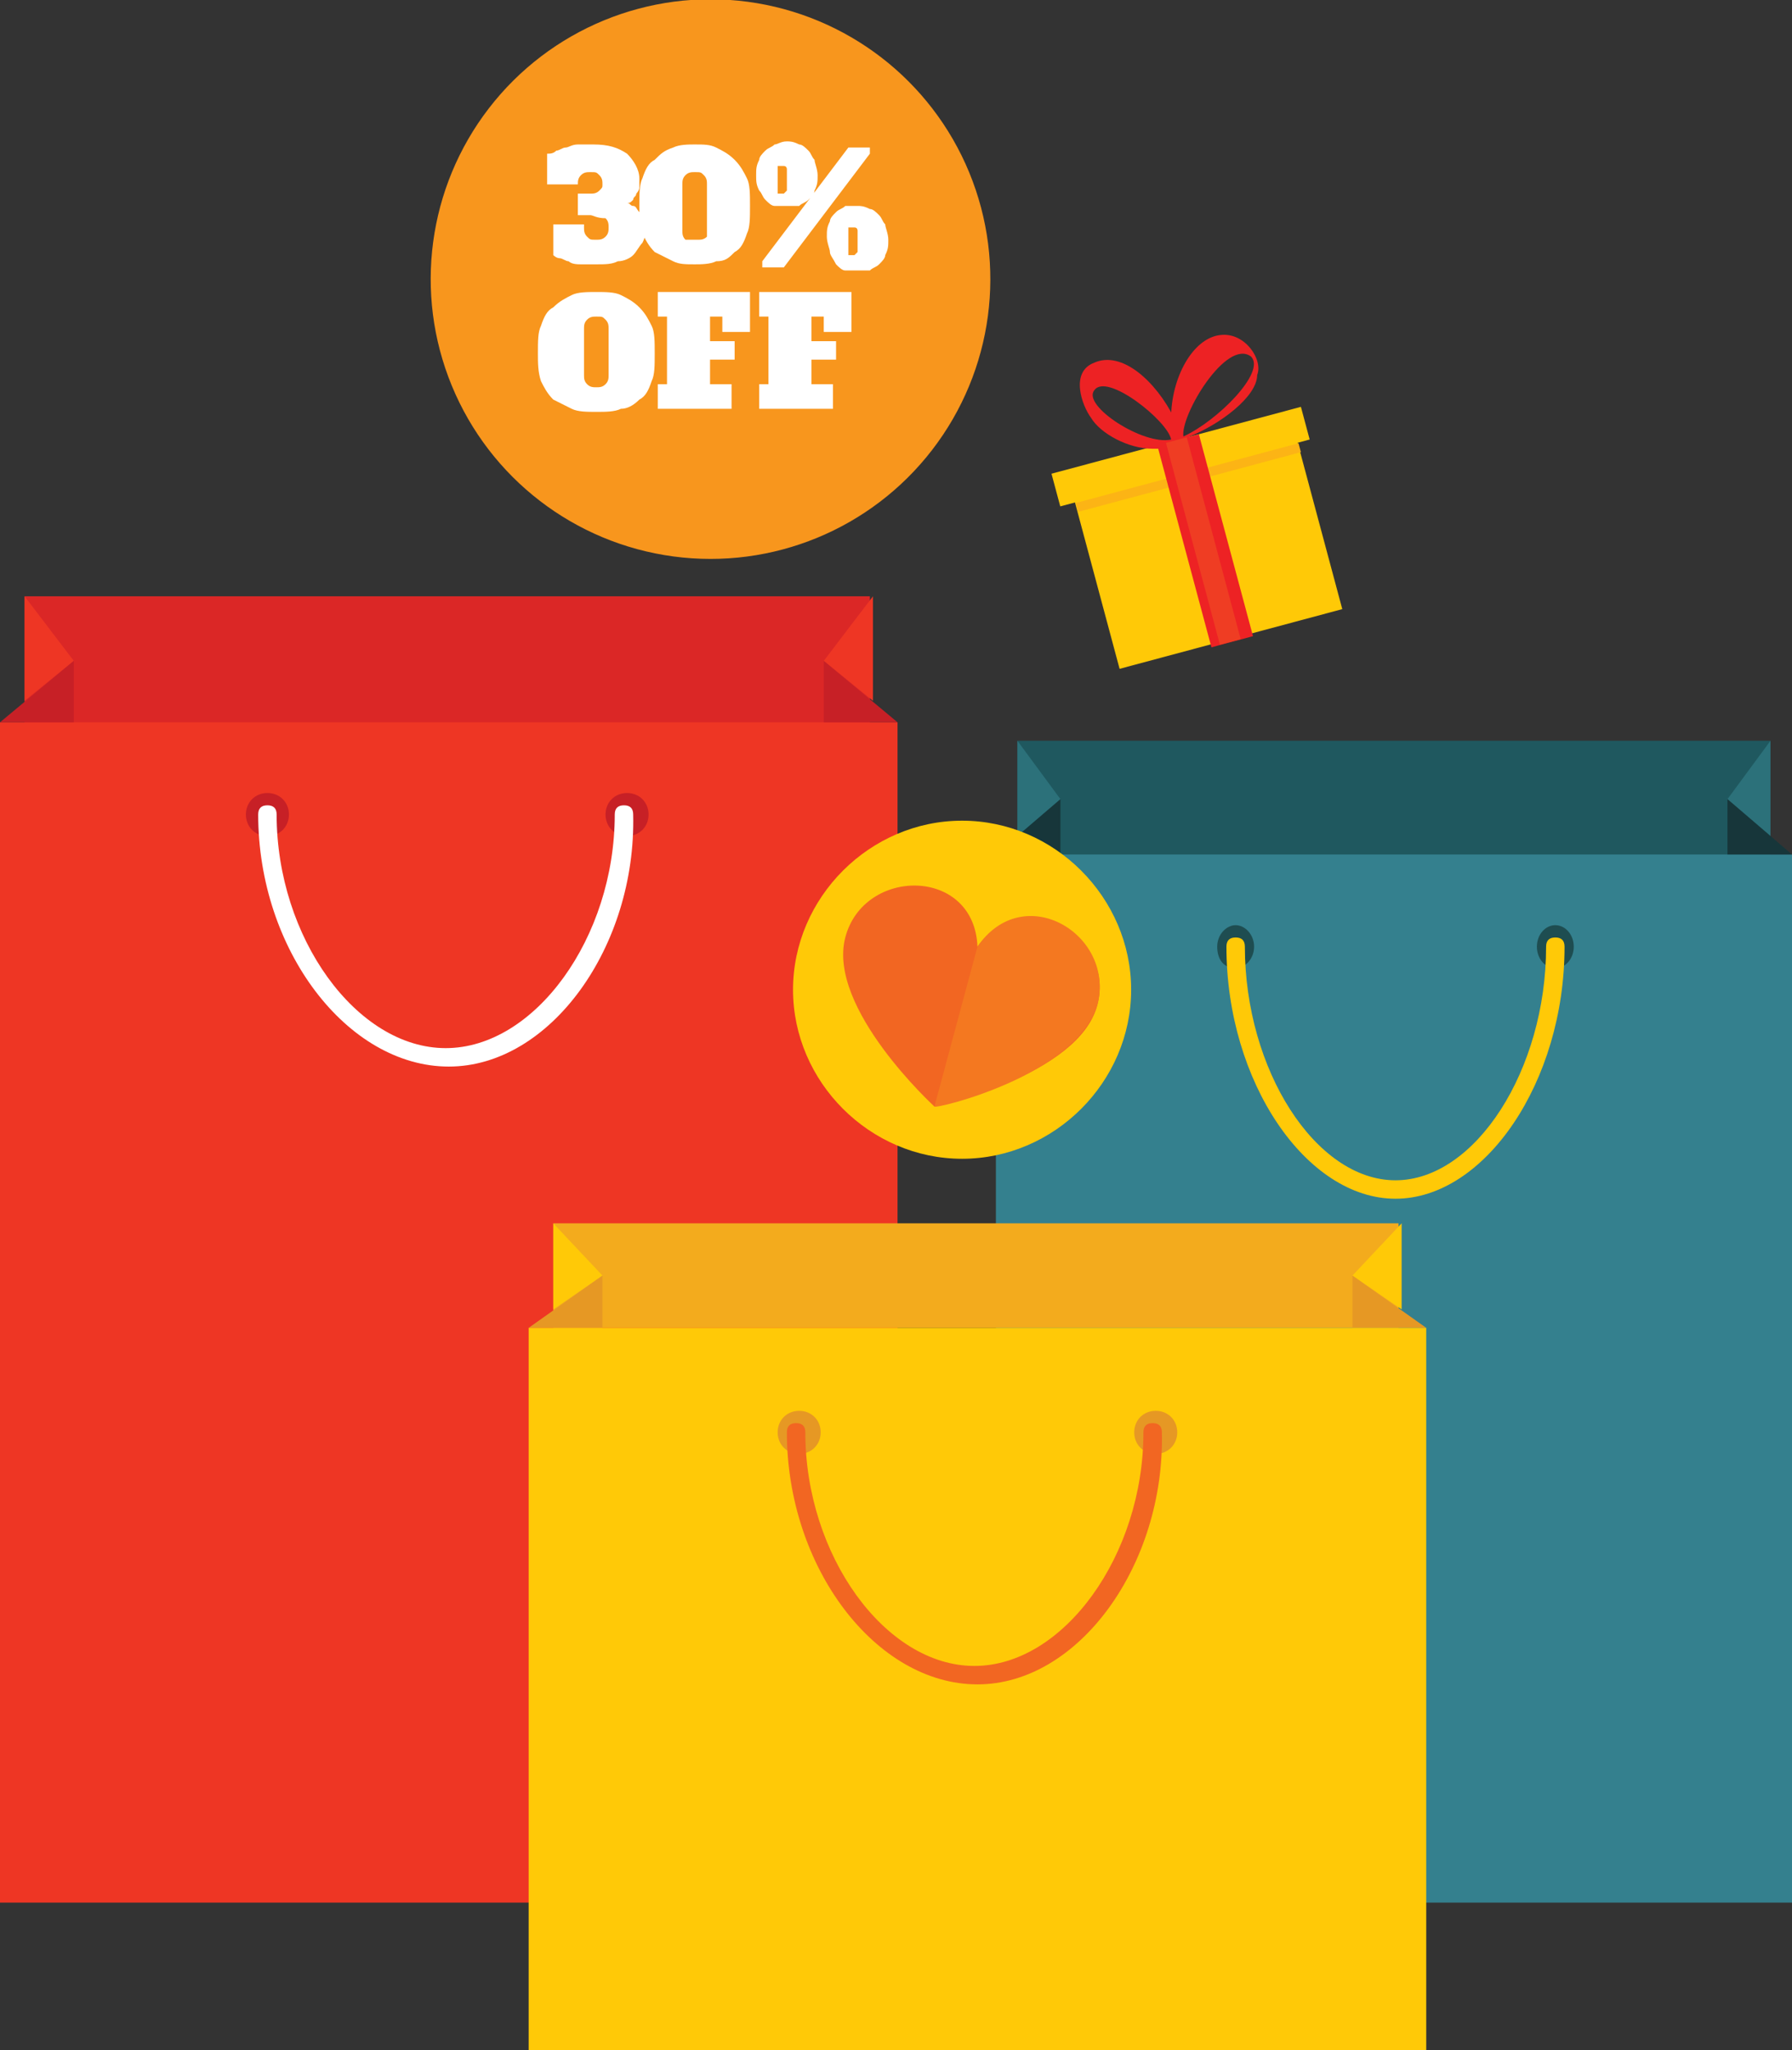 <?xml version="1.0" encoding="utf-8"?>
<!-- Generator: Adobe Illustrator 26.1.0, SVG Export Plug-In . SVG Version: 6.00 Build 0)  -->
<svg version="1.1" id="Layer_1" xmlns="http://www.w3.org/2000/svg" xmlns:xlink="http://www.w3.org/1999/xlink" x="0px" y="0px"
	 viewBox="0 0 58.3 66.7" style="enable-background:new 0 0 58.3 66.7;" xml:space="preserve">
<rect x="0" y="0" width="58.3" height="66.7" fill="#333333" stroke="none"/>
<style type="text/css">
	.st0{fill:#DB2726;}
	.st1{fill:#EE3624;}
	.st2{fill:#C72026;}
	.st3{fill:#FFFFFF;}
	.st4{fill:#1F585F;}
	.st5{fill:#34808E;}
	.st6{fill:#2C717A;}
	.st7{fill:#17363A;}
	.st8{fill:#1E4D51;}
	.st9{fill:#FFC907;}
	.st10{fill:#F3AB1D;}
	.st11{fill:#E69824;}
	.st12{fill:#F26622;}
	.st13{fill:#F8961D;}
	.st14{fill:#F47820;}
	.st15{fill:#FCB415;}
	.st16{fill:#ED2224;}
	.st17{fill:#EF3D23;}
</style>
<g>
	<g>
		<rect x="0.8" y="19.4" class="st0" width="27.5" height="38.4"/>
		<rect y="23.5" class="st1" width="29.2" height="38.4"/>
		<polygon class="st1" points="0.8,19.4 0.8,22.8 2.4,21.5 		"/>
		<polygon class="st2" points="0,23.5 2.4,21.5 2.4,23.5 		"/>
		<polygon class="st1" points="28.4,19.4 28.4,22.8 26.8,21.5 		"/>
		<polygon class="st2" points="29.2,23.5 26.8,21.5 26.8,23.5 		"/>
		<path class="st2" d="M9.4,26.5c0,0.4-0.3,0.7-0.7,0.7c-0.4,0-0.7-0.3-0.7-0.7s0.3-0.7,0.7-0.7C9.1,25.8,9.4,26.1,9.4,26.5z"/>
		<path class="st2" d="M21.1,26.5c0,0.4-0.3,0.7-0.7,0.7c-0.4,0-0.7-0.3-0.7-0.7s0.3-0.7,0.7-0.7C20.8,25.8,21.1,26.1,21.1,26.5z"/>
		<path class="st3" d="M14.6,34.7c-3.3,0-6.2-3.8-6.2-8.2c0-0.2,0.1-0.3,0.3-0.3c0.2,0,0.3,0.1,0.3,0.3c0,4,2.6,7.6,5.5,7.6
			c2.9,0,5.5-3.6,5.5-7.6c0-0.2,0.1-0.3,0.3-0.3c0.2,0,0.3,0.1,0.3,0.3C20.7,30.8,17.9,34.7,14.6,34.7z"/>
	</g>
	<rect x="33.1" y="24.1" class="st4" width="24.5" height="34.1"/>
	<rect x="32.4" y="27.8" class="st5" width="25.9" height="34.1"/>
	<polygon class="st6" points="33.1,24.1 33.1,27.2 34.5,26 	"/>
	<polygon class="st7" points="32.4,27.8 34.5,26 34.5,27.8 	"/>
	<polygon class="st6" points="57.6,24.1 57.6,27.2 56.2,26 	"/>
	<polygon class="st7" points="58.3,27.8 56.2,26 56.2,27.8 	"/>
	<path class="st8" d="M40.8,30.8c0,0.4-0.3,0.7-0.6,0.7c-0.4,0-0.6-0.3-0.6-0.7c0-0.4,0.3-0.7,0.6-0.7
		C40.5,30.1,40.8,30.4,40.8,30.8z"/>
	<ellipse class="st8" cx="50.6" cy="30.8" rx="0.6" ry="0.7"/>
	<path class="st9" d="M45.4,39c-2.9,0-5.5-3.8-5.5-8.2c0-0.2,0.1-0.3,0.3-0.3c0.2,0,0.3,0.1,0.3,0.3c0,4,2.3,7.6,4.9,7.6
		c2.6,0,4.9-3.6,4.9-7.6c0-0.2,0.1-0.3,0.3-0.3c0.2,0,0.3,0.1,0.3,0.3C50.9,35.2,48.3,39,45.4,39z"/>
	<rect x="18" y="39.8" class="st10" width="27.5" height="3.4"/>
	<polygon class="st9" points="18,39.8 18,42.6 19.6,41.5 	"/>
	<polygon class="st11" points="17.2,43.2 19.6,41.5 19.6,43.2 	"/>
	<polygon class="st9" points="45.6,39.8 45.6,42.6 44,41.5 	"/>
	<polygon class="st11" points="46.4,43.2 44,41.5 44,43.2 	"/>
	<rect x="17.2" y="43.2" class="st9" width="29.2" height="23.5"/>
	<path class="st11" d="M26.7,46.6c0,0.4-0.3,0.7-0.7,0.7s-0.7-0.3-0.7-0.7c0-0.4,0.3-0.7,0.7-0.7S26.7,46.2,26.7,46.6z"/>
	<path class="st11" d="M38.3,46.6c0,0.4-0.3,0.7-0.7,0.7c-0.4,0-0.7-0.3-0.7-0.7c0-0.4,0.3-0.7,0.7-0.7C38,45.9,38.3,46.2,38.3,46.6
		z"/>
	<path class="st12" d="M31.8,54.8c-3.3,0-6.2-3.8-6.2-8.2c0-0.2,0.1-0.3,0.3-0.3s0.3,0.1,0.3,0.3c0,4,2.6,7.6,5.5,7.6
		c2.9,0,5.5-3.6,5.5-7.6c0-0.2,0.1-0.3,0.3-0.3c0.2,0,0.3,0.1,0.3,0.3C37.9,50.9,35.1,54.8,31.8,54.8z"/>
	<ellipse transform="matrix(0.925 -0.381 0.381 0.925 -1.719 9.464)" class="st13" cx="23.1" cy="9.1" rx="9.1" ry="9.1"/>
	<path class="st9" d="M36.8,32.2c0,3-2.5,5.5-5.5,5.5c-3,0-5.5-2.5-5.5-5.5s2.5-5.5,5.5-5.5C34.3,26.7,36.8,29.2,36.8,32.2z"/>
	<g>
		<g>
			<path class="st3" d="M18.8,6.3h0.4c0.1,0,0.2,0,0.3-0.1c0.1-0.1,0.1-0.1,0.1-0.2c0-0.1,0-0.2-0.1-0.3c-0.1-0.1-0.1-0.1-0.3-0.1
				c-0.1,0-0.2,0-0.3,0.1c-0.1,0.1-0.1,0.2-0.1,0.3V6h-1V5C17.9,5,18,5,18.1,4.9c0.1,0,0.2-0.1,0.3-0.1c0.1,0,0.2-0.1,0.4-0.1
				c0.1,0,0.3,0,0.5,0c0.5,0,0.8,0.1,1.1,0.3c0.2,0.2,0.4,0.5,0.4,0.8c0,0.1,0,0.2,0,0.3c0,0.1-0.1,0.2-0.1,0.2
				c0,0.1-0.1,0.1-0.1,0.2c-0.1,0.1-0.1,0.1-0.2,0.1v0c0.1,0,0.1,0.1,0.2,0.1c0.1,0,0.1,0.1,0.2,0.2c0.1,0.1,0.1,0.1,0.1,0.2
				c0,0.1,0.1,0.2,0.1,0.3c0,0.2,0,0.3-0.1,0.5c-0.1,0.1-0.2,0.3-0.3,0.4c-0.1,0.1-0.3,0.2-0.5,0.2c-0.2,0.1-0.4,0.1-0.7,0.1
				c-0.2,0-0.3,0-0.5,0c-0.1,0-0.3,0-0.4-0.1c-0.1,0-0.2-0.1-0.3-0.1c-0.1,0-0.2-0.1-0.2-0.1V7.3h1v0.1c0,0.1,0,0.2,0.1,0.3
				c0.1,0.1,0.1,0.1,0.3,0.1c0.1,0,0.2,0,0.3-0.1c0.1-0.1,0.1-0.2,0.1-0.3c0-0.1,0-0.2-0.1-0.3C19.4,7.1,19.3,7,19.2,7h-0.4V6.3z"/>
			<path class="st3" d="M24.4,6.7c0,0.4,0,0.7-0.1,0.9c-0.1,0.3-0.2,0.5-0.4,0.6c-0.2,0.2-0.3,0.3-0.6,0.3c-0.2,0.1-0.5,0.1-0.7,0.1
				c-0.3,0-0.5,0-0.7-0.1c-0.2-0.1-0.4-0.2-0.6-0.3c-0.2-0.2-0.3-0.4-0.4-0.6c-0.1-0.3-0.1-0.6-0.1-0.9c0-0.4,0-0.7,0.1-0.9
				c0.1-0.3,0.2-0.5,0.4-0.6c0.2-0.2,0.3-0.3,0.6-0.4c0.2-0.1,0.5-0.1,0.7-0.1c0.3,0,0.5,0,0.7,0.1c0.2,0.1,0.4,0.2,0.6,0.4
				c0.2,0.2,0.3,0.4,0.4,0.6C24.4,6,24.4,6.3,24.4,6.7z M22.7,7.8c0.1,0,0.2,0,0.3-0.1C23,7.7,23,7.6,23,7.5V6c0-0.1,0-0.2-0.1-0.3
				c-0.1-0.1-0.1-0.1-0.3-0.1c-0.1,0-0.2,0-0.3,0.1c-0.1,0.1-0.1,0.2-0.1,0.3v1.5c0,0.1,0,0.2,0.1,0.3C22.5,7.8,22.6,7.8,22.7,7.8z"
				/>
			<path class="st3" d="M24.6,5.7c0-0.2,0-0.3,0.1-0.5c0-0.1,0.1-0.2,0.2-0.3c0.1-0.1,0.2-0.1,0.3-0.2c0.1,0,0.2-0.1,0.4-0.1
				c0.1,0,0.2,0,0.4,0.1c0.1,0,0.2,0.1,0.3,0.2c0.1,0.1,0.1,0.2,0.2,0.3c0,0.1,0.1,0.3,0.1,0.5c0,0.2,0,0.3-0.1,0.5
				c0,0.1-0.1,0.2-0.2,0.3c-0.1,0.1-0.2,0.1-0.3,0.2c-0.1,0-0.2,0-0.4,0c-0.1,0-0.3,0-0.4,0c-0.1,0-0.2-0.1-0.3-0.2
				c-0.1-0.1-0.1-0.2-0.2-0.3C24.6,6,24.6,5.9,24.6,5.7z M27.6,4.8h0.7v0.2l-2.8,3.7h-0.7V8.5L27.6,4.8z M25.3,5.7
				c0,0.1,0,0.2,0,0.3c0,0.1,0,0.1,0,0.2c0,0,0,0.1,0,0.1c0,0,0,0,0.1,0c0,0,0.1,0,0.1,0c0,0,0,0,0.1-0.1c0,0,0-0.1,0-0.1
				c0-0.1,0-0.1,0-0.2c0-0.1,0-0.2,0-0.2c0-0.1,0-0.1,0-0.2c0,0,0-0.1-0.1-0.1s-0.1,0-0.1,0c0,0-0.1,0-0.1,0c0,0,0,0,0,0.1
				c0,0,0,0.1,0,0.2C25.3,5.5,25.3,5.6,25.3,5.7z M26.9,7.7c0-0.2,0-0.3,0.1-0.5c0-0.1,0.1-0.2,0.2-0.3c0.1-0.1,0.2-0.1,0.3-0.2
				c0.1,0,0.2,0,0.4,0c0.1,0,0.2,0,0.4,0.1c0.1,0,0.2,0.1,0.3,0.2c0.1,0.1,0.1,0.2,0.2,0.3c0,0.1,0.1,0.3,0.1,0.5
				c0,0.2,0,0.3-0.1,0.5c0,0.1-0.1,0.2-0.2,0.3c-0.1,0.1-0.2,0.1-0.3,0.2c-0.1,0-0.2,0-0.4,0c-0.1,0-0.3,0-0.4,0
				c-0.1,0-0.2-0.1-0.3-0.2C27.1,8.4,27,8.3,27,8.2C27,8.1,26.9,7.9,26.9,7.7z M27.6,7.7c0,0.1,0,0.2,0,0.3c0,0.1,0,0.1,0,0.2
				c0,0,0,0.1,0,0.1c0,0,0,0,0.1,0c0,0,0.1,0,0.1,0c0,0,0,0,0.1-0.1c0,0,0-0.1,0-0.1c0-0.1,0-0.1,0-0.2c0-0.1,0-0.2,0-0.2
				c0-0.1,0-0.1,0-0.2c0,0,0-0.1-0.1-0.1c0,0-0.1,0-0.1,0c0,0-0.1,0-0.1,0c0,0,0,0,0,0.1c0,0,0,0.1,0,0.2
				C27.6,7.5,27.6,7.6,27.6,7.7z"/>
		</g>
		<g>
			<path class="st3" d="M21.3,11.5c0,0.4,0,0.7-0.1,0.9c-0.1,0.3-0.2,0.5-0.4,0.6c-0.2,0.2-0.4,0.3-0.6,0.3
				c-0.2,0.1-0.5,0.1-0.8,0.1c-0.3,0-0.6,0-0.8-0.1c-0.2-0.1-0.4-0.2-0.6-0.3c-0.2-0.2-0.3-0.4-0.4-0.6c-0.1-0.3-0.1-0.6-0.1-0.9
				c0-0.4,0-0.7,0.1-0.9c0.1-0.3,0.2-0.5,0.4-0.6c0.2-0.2,0.4-0.3,0.6-0.4c0.2-0.1,0.5-0.1,0.8-0.1c0.3,0,0.6,0,0.8,0.1
				c0.2,0.1,0.4,0.2,0.6,0.4c0.2,0.2,0.3,0.4,0.4,0.6C21.3,10.8,21.3,11.1,21.3,11.5z M19.4,12.6c0.1,0,0.2,0,0.3-0.1
				c0.1-0.1,0.1-0.2,0.1-0.3v-1.5c0-0.1,0-0.2-0.1-0.3c-0.1-0.1-0.1-0.1-0.3-0.1c-0.1,0-0.2,0-0.3,0.1c-0.1,0.1-0.1,0.2-0.1,0.3v1.5
				c0,0.1,0,0.2,0.1,0.3C19.2,12.6,19.3,12.6,19.4,12.6z"/>
			<path class="st3" d="M23.6,10.3h-0.5v0.8h0.8v0.6h-0.8v0.8h0.7v0.8h-2.4v-0.8h0.3v-2.2h-0.3V9.5h3v1.3h-0.9V10.3z"/>
			<path class="st3" d="M26.9,10.3h-0.5v0.8h0.8v0.6h-0.8v0.8h0.7v0.8h-2.4v-0.8H25v-2.2h-0.3V9.5h3v1.3h-0.9V10.3z"/>
		</g>
	</g>
	<g>
		<path class="st12" d="M35.7,32.7c-0.6,2.3-5.3,3.3-5.3,3.3s-3.5-3.2-2.9-5.5c0.6-2.3,4.2-2.3,4.3,0.3
			C33.3,28.7,36.3,30.5,35.7,32.7z"/>
		<path class="st14" d="M35.7,32.7c0.6-2.3-2.4-4.1-3.9-1.9l-1.4,5.2C30.4,36.1,35,35,35.7,32.7z"/>
	</g>
	<g>
		
			<rect x="35.5" y="14.7" transform="matrix(0.966 -0.259 0.259 0.966 -3.282 10.765)" class="st9" width="7.5" height="6.2"/>
		
			<rect x="34.9" y="15.4" transform="matrix(0.966 -0.259 0.259 0.966 -2.702 10.526)" class="st15" width="7.5" height="0.3"/>
		
			<rect x="34.2" y="14.3" transform="matrix(0.966 -0.259 0.259 0.966 -2.532 10.456)" class="st9" width="8.4" height="1.1"/>
		
			<rect x="38.5" y="14.2" transform="matrix(0.966 -0.259 0.259 0.966 -3.218 10.745)" class="st16" width="1.4" height="6.8"/>
		<path class="st16" d="M39.7,10.9c-0.9,0.1-1.6,1.4-1.6,2.7l0,0c0,0.3,0.1,0.5,0.1,0.8c0,0,0.1,0,0.1,0c0.1,0,0.1,0,0.2-0.1
			c0.1,0,0.1,0,0.2-0.1c1-0.4,2.2-1.3,2.2-2C41.1,11.7,40.5,10.8,39.7,10.9z M38.5,14.2c-0.1-0.7,1.4-3.2,2.2-2.6
			C41.2,12.1,39.6,13.7,38.5,14.2z"/>
		<path class="st16" d="M38.2,13.6L38.2,13.6c-0.6-1.2-1.7-2.2-2.6-1.8c-0.8,0.3-0.4,1.4-0.1,1.8c0.3,0.5,1.2,1,2,1c0,0,0.1,0,0.1,0
			c0.1,0,0.2,0,0.4,0c0.2,0,0.3-0.1,0.5-0.1c0,0,0-0.1,0-0.1l0,0C38.4,14,38.3,13.8,38.2,13.6z M35.6,12.7c0.4-0.6,2.4,1,2.5,1.6
			C37.2,14.5,35.2,13.2,35.6,12.7z"/>
		
			<rect x="38.8" y="14.2" transform="matrix(0.966 -0.258 0.258 0.966 -3.211 10.7)" class="st17" width="0.7" height="6.8"/>
	</g>
</g>
</svg>
